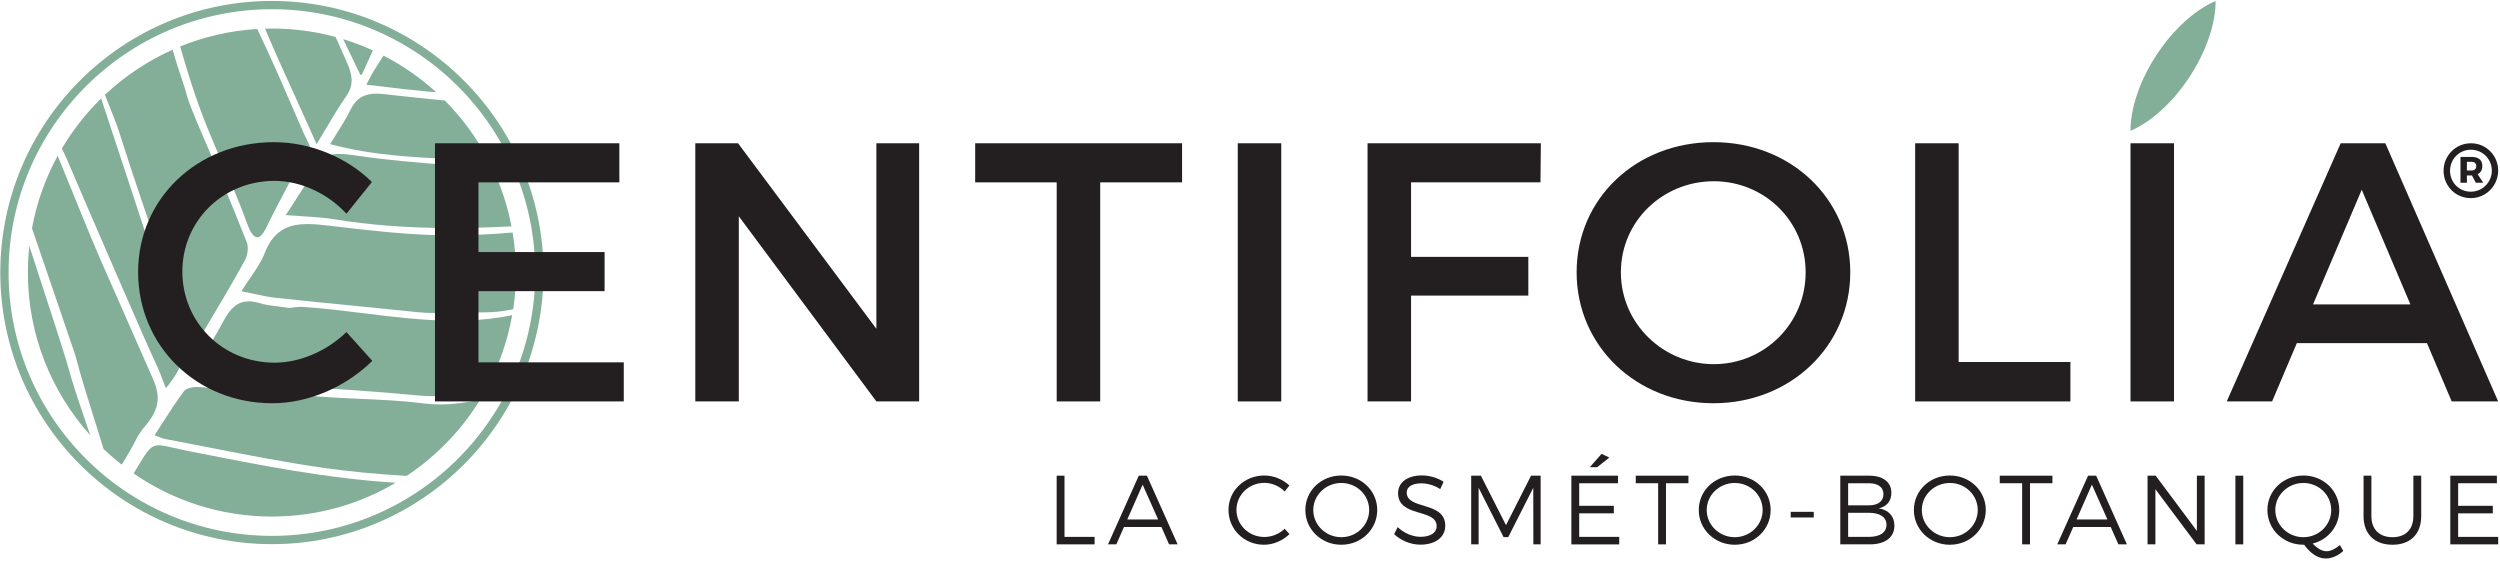 <?xml version="1.0" encoding="UTF-8"?>
<svg xmlns="http://www.w3.org/2000/svg" width="726" height="163" viewBox="0 0 726 163" fill="none">
  <path d="M34.176 83.507C34.198 83.55 34.221 83.596 34.246 83.642C34.229 83.591 34.221 83.534 34.209 83.484L34.176 83.507Z" fill="#83AE98"></path>
  <path d="M101.762 31.92C100.592 34.327 99.175 36.56 97.684 38.916C97.079 39.867 96.454 40.85 95.854 41.846C108.286 45.215 120.966 45.755 133.236 46.267C136.111 46.391 139.007 46.52 141.923 46.677C138.576 40.209 134.275 34.305 129.178 29.193C123.43 28.631 117.696 28.04 112.016 27.388C110.992 27.257 110.11 27.201 109.334 27.201C105.631 27.201 103.362 28.613 101.762 31.92Z" fill="#83AE98"></path>
  <path d="M106.396 24.592C108.203 24.8 109.955 25.014 111.665 25.216C115.669 25.695 119.451 26.144 123.247 26.487C124.352 26.583 125.5 26.684 126.667 26.786C122.083 22.596 116.935 19.024 111.379 16.156C111.372 16.163 111.368 16.168 111.361 16.179C110.4 17.664 109.401 19.188 108.471 20.718C108.055 21.382 107.697 22.079 107.197 23.051C106.967 23.507 106.708 24.012 106.396 24.592Z" fill="#83AE98"></path>
  <path d="M89.575 52.261C88.119 54.572 86.606 56.9 84.998 59.374C84.354 60.365 83.684 61.388 82.987 62.462C84.624 62.586 86.179 62.688 87.694 62.784C90.987 62.99 94.103 63.182 97.136 63.682C107.588 65.386 118.686 66.225 131.055 66.225C136.502 66.225 142.26 66.062 148.539 65.73C147.392 59.758 145.503 54.054 142.952 48.706C139.864 48.594 136.75 48.437 133.676 48.189C132.188 48.072 130.698 47.948 129.214 47.836C121.3 47.205 113.119 46.558 105.135 45.412L104.982 45.384C102.114 44.984 100.047 44.686 98.432 44.686C94.558 44.686 93.222 46.508 89.575 52.261Z" fill="#83AE98"></path>
  <path d="M103.342 19.031C103.766 19.92 104.062 20.516 104.163 20.74C104.607 21.685 104.792 21.82 104.866 21.82C104.936 21.82 105.074 21.697 105.36 21.1C106.331 18.947 107.298 16.792 108.271 14.644C105.495 13.379 102.627 12.277 99.678 11.377C101.227 14.633 102.558 17.389 103.342 19.031Z" fill="#83AE98"></path>
  <path d="M17.206 89.462C19.894 97.313 21.834 102.988 21.91 103.273C23.569 109.662 25.574 115.989 27.504 122.092C28.366 124.818 29.236 127.592 30.088 130.397C31.762 131.989 33.521 133.512 35.345 134.94C35.433 134.806 35.52 134.658 35.604 134.52C36.774 132.596 37.878 130.778 39.089 128.474C39.797 126.972 40.345 126.168 40.922 125.324C41.088 125.082 41.253 124.841 41.428 124.577C46.154 119.308 46.897 115.617 44.38 109.937C41.098 102.532 30.06 77.437 29.185 75.409C26.206 68.502 23.269 61.276 20.437 54.28C19.228 51.3 17.988 48.268 16.745 45.242C13.21 51.716 10.664 58.796 9.289 66.293C11.909 73.986 14.817 82.484 17.206 89.462Z" fill="#83AE98"></path>
  <path d="M85.152 26.78C86.701 30.171 88.301 33.687 89.845 37.151L91.942 41.868C92.876 40.333 93.75 38.865 94.597 37.437C96.565 34.108 98.432 30.964 100.488 28.017C102.889 24.553 102.372 21.729 100.564 17.709C99.532 15.409 98.494 13.087 97.46 10.741C91.557 9.139 85.36 8.284 78.969 8.284C78.293 8.284 77.638 8.312 76.969 8.329C79.59 14.565 82.4 20.757 85.152 26.78Z" fill="#83AE98"></path>
  <path d="M57.57 30.154C59.674 36.093 62.236 41.976 64.712 47.666C67.158 53.285 69.686 59.094 71.785 64.965C72.704 67.552 73.718 68.924 74.709 68.924C75.528 68.924 76.418 67.968 77.288 66.169C79.126 62.35 81.142 58.548 83.088 54.865C84.112 52.92 85.177 50.912 86.204 48.926C86.242 48.853 86.26 48.696 86.27 48.572C86.296 48.353 86.32 48.145 86.501 48.077C88.468 47.43 89.645 46.586 90.101 45.501C90.765 43.916 89.809 41.986 88.88 40.114C88.638 39.62 88.385 39.108 88.166 38.613C87.008 35.981 85.869 33.337 84.721 30.694C81.54 23.326 78.249 15.78 74.681 8.418C66.813 8.892 59.286 10.657 52.313 13.492C53.926 19.076 55.63 24.694 57.57 30.154Z" fill="#83AE98"></path>
  <path d="M131.891 93.134C123.143 93.134 114.308 92.043 105.757 90.986C99.948 90.266 93.936 89.523 88.015 89.13C86.805 89.05 85.58 89.219 84.739 89.332C84.457 89.378 84.209 89.412 84.036 89.429C82.855 89.249 81.815 89.125 80.811 88.996C78.772 88.748 77.017 88.534 75.331 88.022C74.223 87.685 73.193 87.516 72.26 87.516C69.2 87.516 66.996 89.225 64.891 93.236C63.005 96.806 60.835 100.322 58.532 104.033C57.495 105.703 56.423 107.435 55.307 109.285C56.595 109.494 57.817 109.718 58.996 109.938C61.496 110.405 63.859 110.831 66.189 110.999C72.6 111.45 79.124 111.843 85.436 112.226C97.229 112.935 109.427 113.666 121.38 114.83C123.016 114.989 124.732 115.066 126.467 115.066C131.313 115.066 136.123 114.437 140.835 113.65C144.628 106.879 147.331 99.427 148.728 91.514C147.541 91.769 146.352 91.993 145.145 92.178C140.973 92.82 136.637 93.134 131.891 93.134Z" fill="#83AE98"></path>
  <path d="M54.874 131.021C53.18 130.683 51.798 130.369 50.578 130.082C48.606 129.638 47.186 129.306 46.104 129.306C43.714 129.306 42.746 130.909 39.56 136.229C39.324 136.622 39.06 137.054 38.802 137.489C50.226 145.379 64.058 150.006 78.966 150.006C92.08 150.006 104.363 146.425 114.912 140.187C94.994 138.967 75.283 135.07 56.116 131.263L54.874 131.021Z" fill="#83AE98"></path>
  <path d="M139.418 116.09C135.611 116.861 131.73 117.451 127.779 117.451C126.131 117.451 124.498 117.35 122.938 117.147C116.779 116.354 110.45 116.079 104.329 115.809C100.766 115.651 97.079 115.483 93.458 115.225C87.722 114.802 81.887 114.325 76.25 113.851C70.165 113.346 63.869 112.829 57.674 112.385C56.21 112.294 54.093 112.717 53.401 113.626C51.202 116.541 49.242 119.606 47.165 122.855C46.427 124.014 45.679 125.189 44.894 126.387C45.311 126.539 45.673 126.702 46.001 126.831C46.691 127.123 47.234 127.354 47.785 127.455C52.169 128.271 56.619 129.149 60.927 129.993C71.709 132.101 82.849 134.283 93.894 135.857C101.711 136.965 109.823 137.73 118.098 138.191C126.714 132.466 134.005 124.914 139.418 116.09Z" fill="#83AE98"></path>
  <path d="M148.86 67.518C142.677 68.069 136.772 68.345 131.032 68.345C130.099 68.345 129.165 68.333 128.227 68.317C117.769 68.154 107.163 66.91 96.9 65.696L95.004 65.477C93.289 65.274 91.284 65.072 89.384 65.072C84.812 65.072 79.749 66.062 76.888 73.434C75.881 76.038 74.245 78.434 72.513 80.948C71.717 82.106 70.899 83.298 70.095 84.569C71.249 84.8 72.352 85.042 73.409 85.268C75.765 85.778 77.981 86.262 80.2 86.498C87.975 87.336 95.899 88.112 103.559 88.872C109.356 89.445 115.357 90.036 121.253 90.649C122.917 90.824 125.263 90.925 127.681 90.925C129.287 90.925 130.785 90.874 132.005 90.794C133.111 90.733 134.292 90.7 135.847 90.7C136.468 90.7 137.095 90.7 137.717 90.705C138.341 90.712 138.963 90.716 139.579 90.716H139.589C141.484 90.716 143.717 90.67 145.876 90.35C146.937 90.193 147.98 90.008 149.035 89.81C149.557 86.324 149.828 82.774 149.828 79.154C149.828 75.189 149.487 71.314 148.86 67.518Z" fill="#83AE98"></path>
  <path d="M32.016 31.448C32.932 33.72 33.878 36.059 34.62 38.388C39.116 52.639 44.116 66.989 48.952 80.875C50.848 86.317 52.804 91.936 54.706 97.481C54.874 97.965 55.096 98.437 55.408 99.089C55.558 99.399 55.726 99.759 55.914 100.169C56.26 99.799 56.59 99.456 56.887 99.157C57.572 98.448 58.172 97.841 58.588 97.149L59.646 95.361C63.487 88.939 67.448 82.292 71.112 75.617C71.866 74.251 72.276 71.905 71.66 70.347C67.316 59.364 62.612 48.015 57.27 35.627C56.544 33.951 54.638 29.171 54.359 28.051C53.946 26.341 53.06 23.687 52.276 21.348C51.747 19.761 51.243 18.277 50.963 17.281C50.692 16.332 50.408 15.381 50.132 14.431C42.848 17.692 36.215 22.135 30.472 27.533C30.967 28.844 31.494 30.155 32.016 31.448Z" fill="#83AE98"></path>
  <path d="M19.636 46.727C24.773 58.762 42.532 99.922 45.285 105.609C46.005 107.086 46.573 108.594 47.243 110.331C47.535 111.102 47.847 111.906 48.181 112.755C52.892 106.906 54.787 102.633 52.189 95.873C47.192 82.854 42.775 69.351 38.507 56.299C36.884 51.322 35.201 46.187 33.509 41.138L33.152 40.074C31.889 36.307 30.616 32.449 29.373 28.586C24.968 32.905 21.127 37.797 17.96 43.134C18.548 44.321 19.119 45.525 19.636 46.727Z" fill="#83AE98"></path>
  <path d="M26.219 126.415C25.819 125.257 25.428 124.11 25.038 122.962C23.067 117.215 21.034 111.277 19.444 105.378C18.911 103.375 13.52 86.683 8.521 71.461C8.245 73.986 8.096 76.55 8.096 79.154C8.096 97.301 14.96 113.869 26.219 126.415Z" fill="#83AE98"></path>
  <path d="M78.966 158.021C35.475 158.021 0.087 122.642 0.087 79.149C0.087 35.654 35.475 0.275 78.966 0.275C122.454 0.275 157.835 35.654 157.835 79.149C157.835 122.642 122.454 158.021 78.966 158.021ZM78.966 2.677C36.794 2.677 2.489 36.982 2.489 79.149C2.489 121.315 36.794 155.618 78.966 155.618C121.13 155.618 155.434 121.315 155.434 79.149C155.434 36.982 121.13 2.677 78.966 2.677Z" fill="#83AE98"></path>
  <path d="M306.855 138.141V158.082H317.872V155.911H309.131V138.141H306.855Z" fill="#231F20"></path>
  <path d="M330.702 138.141L321.764 158.082H324.181L326.4 153.038H337.28L339.501 158.082H341.982L333.066 138.141H330.702ZM331.818 140.738L336.317 150.845H327.368L331.818 140.738Z" fill="#231F20"></path>
  <path d="M374.437 140.997L373.072 142.729C371.536 141.16 369.364 140.227 367.181 140.227C362.681 140.227 359.065 143.696 359.065 148.083C359.065 152.441 362.681 155.94 367.181 155.94C369.364 155.94 371.513 155.033 373.072 153.555L374.471 155.119C372.503 156.973 369.827 158.195 367.065 158.195C361.312 158.195 356.751 153.729 356.751 148.083C356.751 142.499 361.368 138.084 367.152 138.084C369.883 138.084 372.525 139.197 374.437 140.997Z" fill="#231F20"></path>
  <path d="M399.947 148.112C399.947 153.724 395.336 158.195 389.521 158.195C383.684 158.195 379.072 153.724 379.072 148.112C379.072 142.472 383.684 138.089 389.521 138.089C395.336 138.089 399.947 142.499 399.947 148.112ZM381.377 148.112C381.377 152.497 385.079 156.001 389.521 156.001C393.964 156.001 397.607 152.497 397.607 148.112C397.607 143.725 393.964 140.255 389.521 140.255C385.079 140.255 381.377 143.725 381.377 148.112Z" fill="#231F20"></path>
  <path d="M419.219 139.911L418.247 142.043C416.453 140.845 414.344 140.362 412.752 140.362C410.188 140.362 408.507 141.334 408.507 143.017C408.507 148.139 419.732 145.462 419.703 152.695C419.703 156.035 416.773 158.171 412.499 158.171C409.585 158.171 406.741 156.913 404.861 155.123L405.885 153.066C407.736 154.859 410.272 155.889 412.521 155.889C415.401 155.889 417.2 154.718 417.2 152.813C417.223 147.566 405.997 150.361 405.997 143.207C405.997 140.075 408.759 138.062 412.893 138.062C415.204 138.062 417.567 138.805 419.219 139.911Z" fill="#231F20"></path>
  <path d="M444.611 138.141L437.345 152.503L430.051 138.141H427.233V158.082H429.393V141.65L436.636 155.974H437.997L445.263 141.65L445.285 158.082H447.4V138.141H444.611Z" fill="#231F20"></path>
  <path d="M461.684 135.667H463.821L467.353 132.876L465.102 131.792L461.684 135.667ZM456.324 138.136V158.088H470.226V155.907H458.601V149.079H468.657V146.891H458.601V140.333H469.861V138.136H456.324Z" fill="#231F20"></path>
  <path d="M475.023 138.141V140.334H481.525V158.082H483.802V140.334H490.321V138.141H475.023Z" fill="#231F20"></path>
  <path d="M514.198 148.112C514.198 153.724 509.586 158.195 503.778 158.195C497.935 158.195 493.323 153.724 493.323 148.112C493.323 142.472 497.935 138.089 503.778 138.089C509.586 138.089 514.198 142.499 514.198 148.112ZM495.629 148.112C495.629 152.497 499.33 156.001 503.778 156.001C508.215 156.001 511.87 152.497 511.87 148.112C511.87 143.725 508.215 140.255 503.778 140.255C499.33 140.255 495.629 143.725 495.629 148.112Z" fill="#231F20"></path>
  <path d="M520.025 150.276H526.721V148.635H520.025V150.276Z" fill="#231F20"></path>
  <path d="M542.823 138.141C546.832 138.141 549.256 139.997 549.256 143.134C549.256 145.457 547.918 147.145 545.583 147.622C548.463 148.055 550.139 149.939 550.139 152.667C550.139 156.063 547.458 158.082 542.963 158.082H534.42V138.141H542.823ZM536.698 146.75H542.704C545.382 146.75 546.951 145.581 546.951 143.501C546.951 141.475 545.382 140.334 542.704 140.334H536.698V146.75ZM536.698 155.911H542.704C545.95 155.911 547.834 154.635 547.834 152.357C547.834 150.193 545.95 148.915 542.704 148.915H536.698V155.911Z" fill="#231F20"></path>
  <path d="M576.672 148.112C576.672 153.724 572.055 158.195 566.24 158.195C560.403 158.195 555.791 153.724 555.791 148.112C555.791 142.472 560.403 138.089 566.24 138.089C572.055 138.089 576.672 142.499 576.672 148.112ZM558.096 148.112C558.096 152.497 561.803 156.001 566.24 156.001C570.688 156.001 574.339 152.497 574.339 148.112C574.339 143.725 570.688 140.255 566.24 140.255C561.803 140.255 558.096 143.725 558.096 148.112Z" fill="#231F20"></path>
  <path d="M580.727 138.141V140.334H587.228V158.082H589.511V140.334H596.024V138.141H580.727Z" fill="#231F20"></path>
  <path d="M606.376 138.141L597.428 158.082H599.847L602.074 153.038H612.951L615.178 158.082H617.651L608.732 138.141H606.376ZM607.484 140.738L611.988 150.845H603.042L607.484 140.738Z" fill="#231F20"></path>
  <path d="M637.975 138.141V154.179L626.014 138.141H623.646V158.082H625.93V142.071L637.896 158.082H640.224V138.141H637.975Z" fill="#231F20"></path>
  <path d="M649.156 158.083H651.439V138.141H649.156V158.083Z" fill="#231F20"></path>
  <path d="M680.491 159.988C678.962 161.411 677.128 162.183 675.396 162.183C673.09 162.183 670.982 160.754 669.13 158.195H668.907C663.063 158.195 658.452 153.724 658.452 148.112C658.452 142.471 663.063 138.09 668.907 138.09C674.71 138.09 679.327 142.499 679.327 148.112C679.327 152.812 676.082 156.743 671.606 157.851C672.978 159.302 674.316 160.072 675.655 160.072C676.824 160.072 678.156 159.426 679.502 158.286L680.491 159.988ZM668.907 156.002C673.344 156.002 676.987 152.498 676.987 148.112C676.987 143.726 673.344 140.255 668.907 140.255C664.459 140.255 660.751 143.726 660.751 148.112C660.751 152.498 664.459 156.002 668.907 156.002Z" fill="#231F20"></path>
  <path d="M703.121 149.878C703.121 155.063 699.993 158.195 694.774 158.195C689.538 158.195 686.373 155.063 686.373 149.878V138.14H688.656V149.878C688.656 153.746 690.989 156.002 694.774 156.002C698.565 156.002 700.842 153.746 700.842 149.878V138.14H703.121V149.878Z" fill="#231F20"></path>
  <path d="M711.568 138.141V158.082H725.469V155.911H713.845V149.078H723.906V146.886H713.845V140.334H725.097V138.141H711.568Z" fill="#231F20"></path>
  <path d="M108.004 52.852L100.615 62.064C95.15 56.169 87.337 52.525 79.728 52.525C64.739 52.525 52.956 64.1 52.956 78.873C52.956 93.652 64.739 105.321 79.728 105.321C87.227 105.321 94.937 101.901 100.615 96.436L108.113 104.792C100.508 112.289 89.691 117.102 79.089 117.102C57.132 117.102 40.109 100.506 40.109 78.985C40.109 57.672 57.352 41.284 79.517 41.284C90.117 41.284 100.724 45.676 108.004 52.852Z" fill="#231F20"></path>
  <path d="M138.948 52.958V73.198H175.573V84.546H138.948V105.225H181.143V116.574H126.315V41.604H179.864V52.958H138.948Z" fill="#231F20"></path>
  <path d="M254.499 116.574L214.551 62.812V116.574H201.916V41.61H214.336L254.499 95.48V41.61H266.921V116.574H254.499Z" fill="#231F20"></path>
  <path d="M319.5 52.958V116.574H306.863V52.958H283.191V41.604H343.277V52.958H319.5Z" fill="#231F20"></path>
  <path d="M359.443 41.604H372.076V116.575H359.443V41.604Z" fill="#231F20"></path>
  <path d="M409.771 52.958V74.593H443.828V85.834H409.771V116.574H397.135V41.604H447.467L447.353 52.958H409.771Z" fill="#231F20"></path>
  <path d="M537.318 79.091C537.318 100.507 519.967 117.103 497.586 117.103C475.203 117.103 457.854 100.507 457.854 79.091C457.854 57.565 475.203 41.285 497.586 41.285C519.967 41.285 537.318 57.671 537.318 79.091ZM470.704 79.091C470.704 93.978 483.02 105.754 497.692 105.754C512.364 105.754 524.359 93.978 524.359 79.091C524.359 64.201 512.364 52.633 497.692 52.633C482.907 52.633 470.704 64.201 470.704 79.091Z" fill="#231F20"></path>
  <path d="M601.247 105.119V116.575H556.162V41.604H568.793V105.119H601.247Z" fill="#231F20"></path>
  <path d="M618.697 41.604H631.333V116.575H618.697V41.604Z" fill="#231F20"></path>
  <path d="M679.737 41.604L646.648 116.575H659.818L666.993 99.652H704.797L711.973 116.575H725.469L692.701 41.604H679.737ZM685.845 55.102L699.984 88.406H671.708L685.845 55.102Z" fill="#231F20"></path>
  <path d="M626.223 15.999C621.251 23.609 618.681 31.627 618.697 37.999C624.547 35.479 630.879 29.913 635.872 22.286C640.856 14.666 643.424 6.659 643.415 0.27C637.548 2.811 631.233 8.362 626.223 15.999Z" fill="#83AE98"></path>
  <path d="M717.771 49.501C718.611 49.501 719.106 49.039 719.106 48.231C719.106 47.441 718.611 46.995 717.771 46.995H716.386V49.501H717.771ZM719.518 50.605L721.118 53.061H718.974L717.854 50.951H717.771H716.386V53.061H714.523V45.569H717.771C719.766 45.569 720.87 46.501 720.87 48.166C720.87 49.319 720.392 50.161 719.518 50.605ZM723.623 49.558C723.623 46.221 720.986 43.483 717.555 43.483C714.094 43.483 711.491 46.27 711.491 49.591C711.491 52.929 714.078 55.666 717.507 55.666C720.952 55.666 723.623 52.871 723.623 49.558ZM725.468 49.558C725.468 53.886 721.974 57.537 717.507 57.537C713.039 57.537 709.611 53.926 709.611 49.591C709.611 45.255 713.072 41.605 717.555 41.605C722.007 41.605 725.468 45.19 725.468 49.558Z" fill="#231F20"></path>
</svg>

